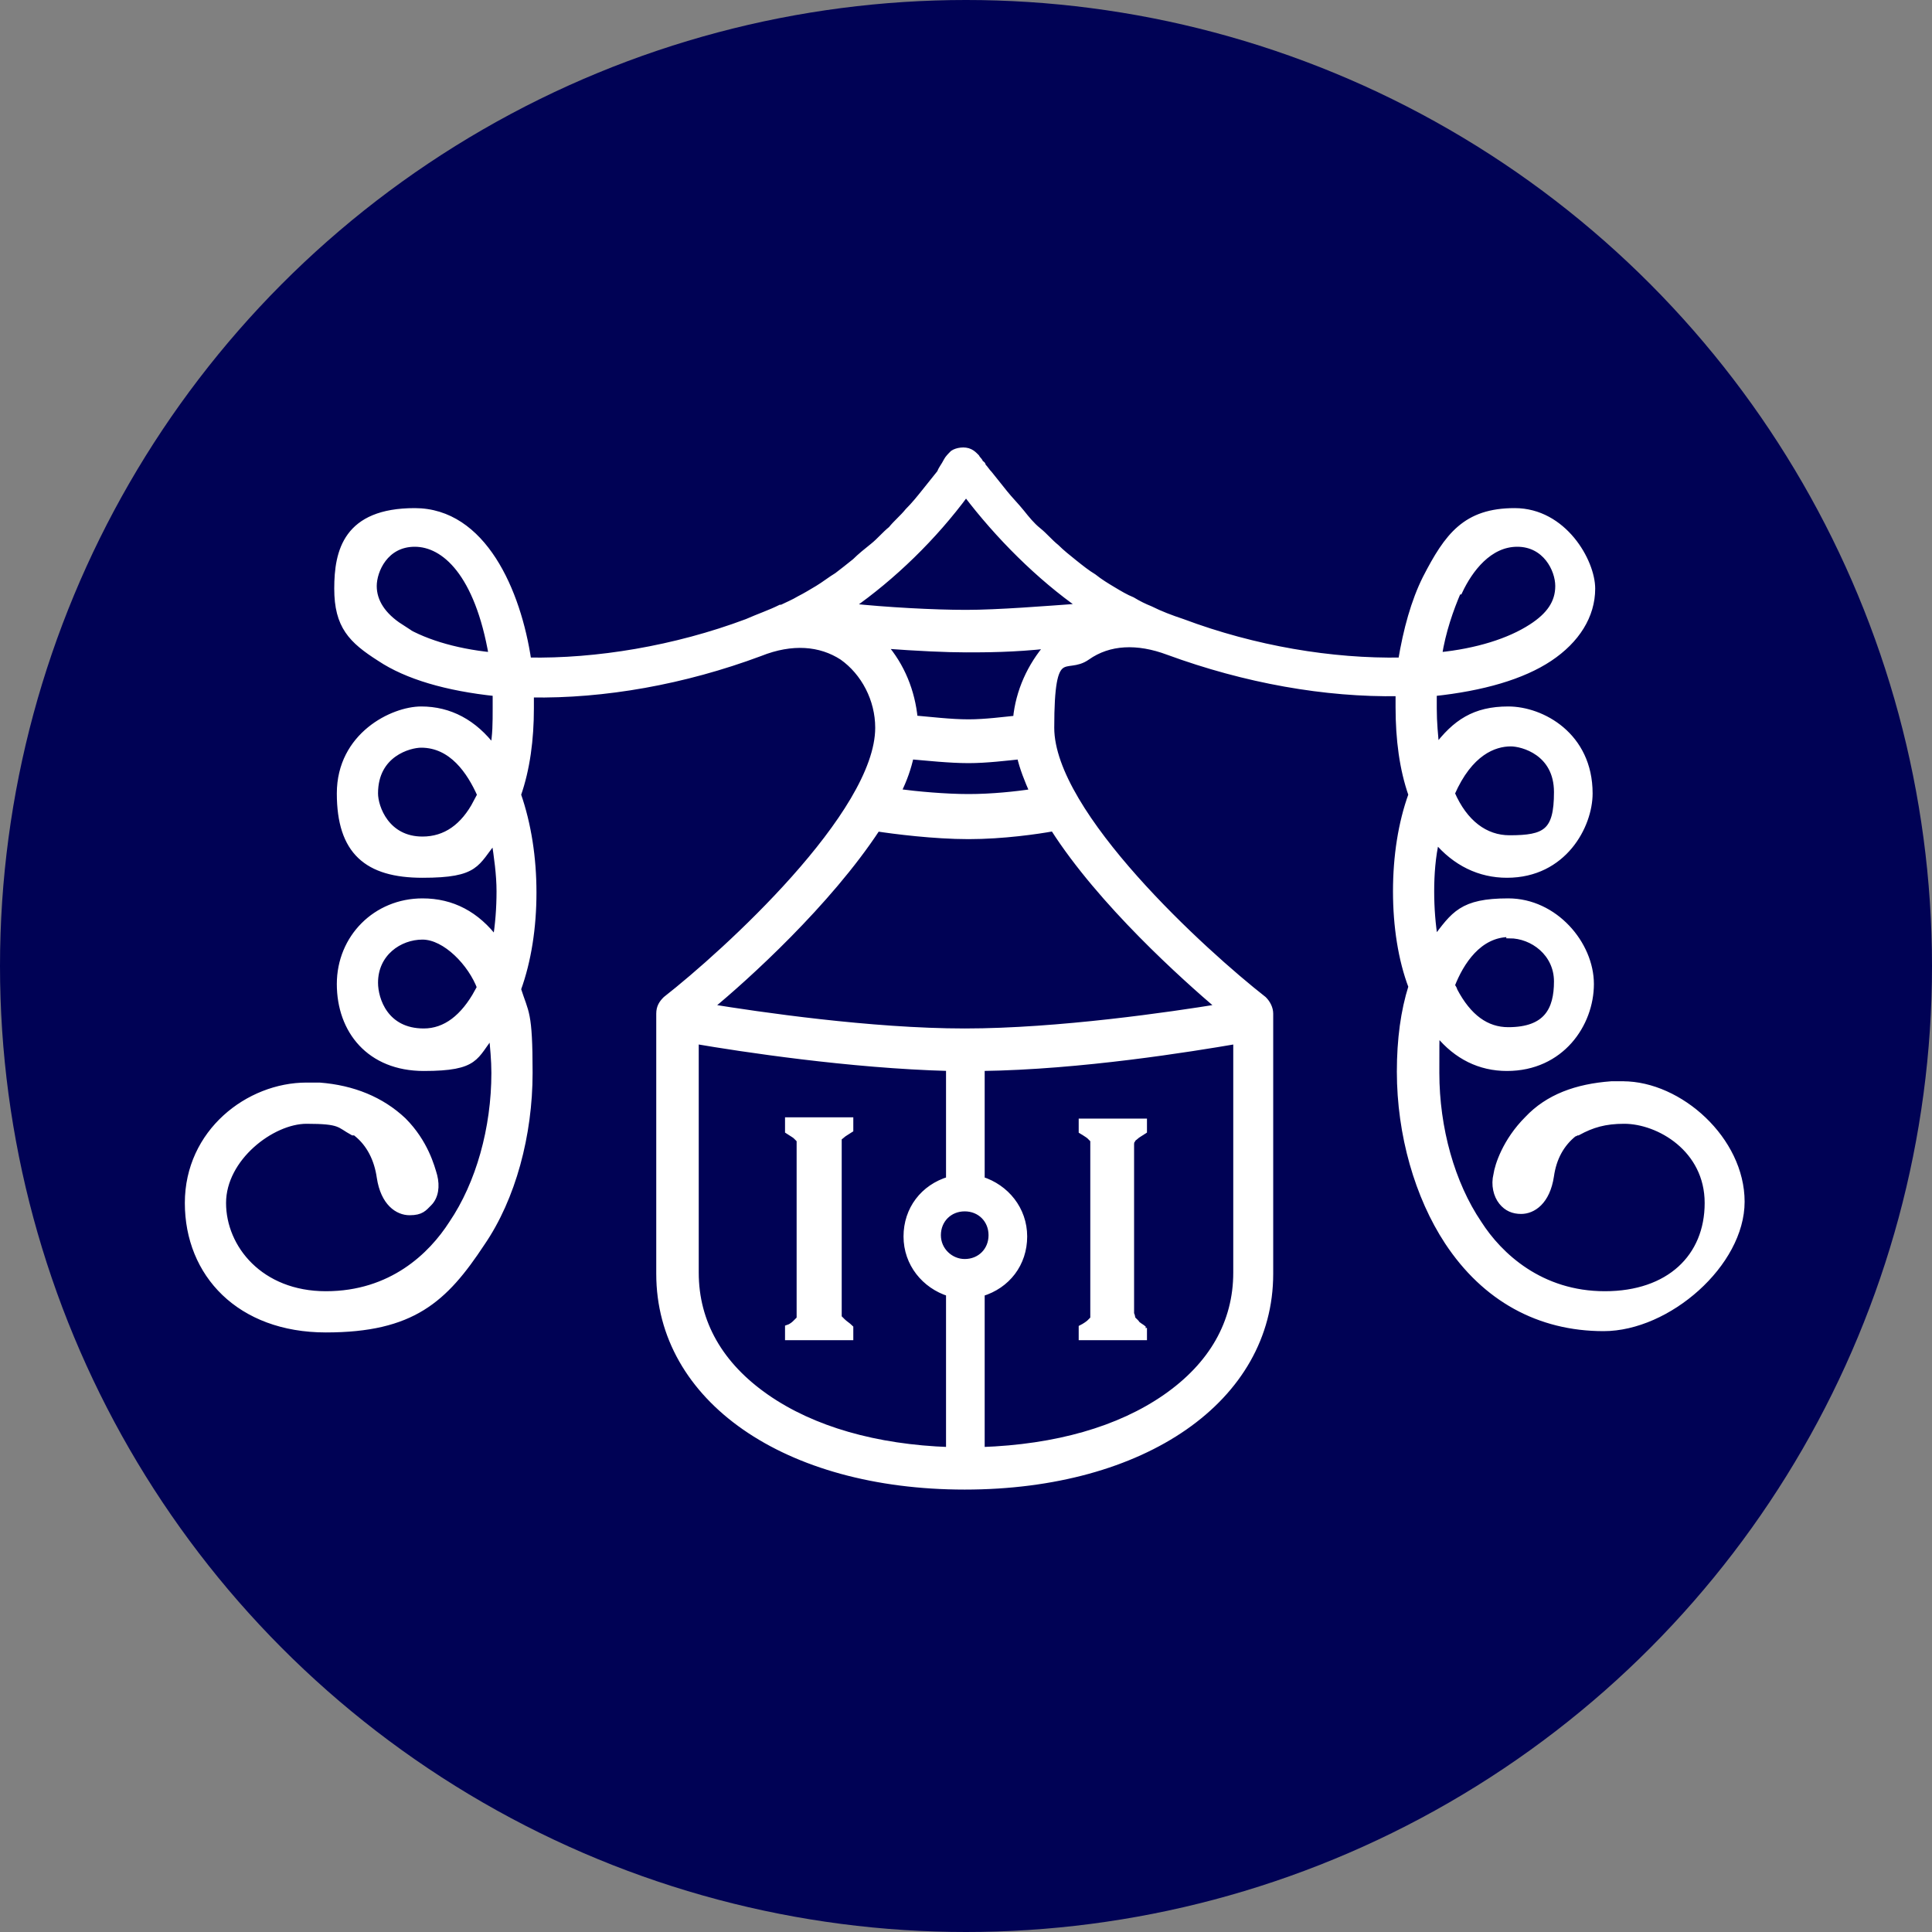 <svg xmlns="http://www.w3.org/2000/svg" version="1.1" xmlns:xlink="http://www.w3.org/1999/xlink" width="150" height="150"><rect width="100%" height="100%" fill="#808080" stroke="none"/><svg id="SvgjsSvg1369" xmlns="http://www.w3.org/2000/svg" version="1.1" viewBox="0 0 150 150">
  <!-- Generator: Adobe Illustrator 29.8.1, SVG Export Plug-In . SVG Version: 2.1.1 Build 2)  -->
  <defs>
    <style>
      .st0 {
        fill: #000255;
      }

      .st1 {
        fill: #fff;
        stroke: #fff;
        stroke-miterlimit: 10;
        stroke-width: .5px;
      }
    </style>
  </defs>
  <circle class="st0" cx="75" cy="75" r="75"></circle>
  <g>
    <path class="st1" d="M61.2,87.8h0c.3.2.5.3.6.4.1.1.2.2.3.3,0,0,0,.2,0,.4,0,.2,0,.4,0,.6v11.9c0,.3,0,.5,0,.6,0,.1,0,.3,0,.4,0,0-.2.2-.3.3-.1.1-.3.3-.6.4h0v.7h4.8v-.7h0c-.2-.2-.4-.3-.6-.5-.1-.1-.2-.2-.3-.3,0,0,0-.2,0-.4,0-.2,0-.4,0-.6v-11.9c0-.3,0-.5,0-.6,0-.1,0-.3,0-.4,0-.1.2-.2.3-.3.1-.1.3-.2.6-.4h0v-.7h-4.8v.7Z"></path>
    <path class="st1" d="M88.8,103.2h0c-.2-.2-.5-.3-.6-.5-.1-.1-.2-.2-.3-.3,0,0,0-.2-.1-.4,0-.2,0-.4,0-.6v-11.9c0-.2,0-.5,0-.6,0-.1,0-.3.1-.4,0-.1.2-.2.3-.3.1-.1.3-.2.6-.4h0v-.7h-4.8v.7s.5.3.6.4c.1.1.2.2.3.3,0,0,0,.2,0,.4,0,.2,0,.4,0,.6v11.9c0,.2,0,.5,0,.6,0,.1,0,.3,0,.4,0,0-.2.2-.3.3-.1.1-.4.3-.6.4h0v.7h4.8v-.7Z"></path>
    <path class="st1" d="M126.1,84.2h0c-.3,0-.6,0-1,0-2.7.2-4.9,1-6.5,2.7-1.7,1.7-2.3,3.6-2.4,4.3-.2.8,0,1.6.4,2.1.4.5.9.7,1.5.7.9,0,2-.7,2.3-2.7.2-1.4.8-2.5,1.8-3.3h0s0,0,0,0c0,0,.1,0,.2-.1,0,0,0,0,.1,0,1.1-.6,2.1-.9,3.6-.9,2.7,0,6.5,2.2,6.5,6.4s-3,7.1-8,7.1-8.2-3-9.8-5.5c-2.1-3.1-3.3-7.4-3.3-11.7s0-2,.2-3c1.4,1.7,3.2,2.6,5.3,2.6,4.2,0,6.5-3.4,6.5-6.5s-2.8-6.4-6.4-6.4-4.2,1-5.7,3c-.2-1.2-.3-2.5-.3-3.8s.1-2.7.4-4c1.5,1.8,3.4,2.7,5.5,2.7,4.4,0,6.4-3.8,6.4-6.3,0-4.5-3.7-6.5-6.3-6.5s-4.1,1-5.6,3c-.1-1-.2-2-.2-3.1s0-.8,0-1.2c3.8-.4,6.9-1.3,9-2.7,2.1-1.4,3.3-3.3,3.3-5.4s-2.2-6-6-6-5.2,1.9-6.9,5.2c-.9,1.8-1.5,4-1.9,6.4-5.4.1-11.4-.9-17-3,0,0,0,0,0,0,0,0,0,0,0,0-.9-.3-1.7-.6-2.5-1-.5-.2-.9-.4-1.4-.7-.5-.2-1-.5-1.5-.8-.5-.3-1-.6-1.5-1-.5-.3-1-.7-1.5-1.1-.5-.4-1-.8-1.4-1.2-.5-.4-.9-.9-1.4-1.3-.5-.4-.9-.9-1.3-1.4-.4-.5-.9-1-1.3-1.5s-.8-1-1.2-1.5c-.2-.2-.3-.4-.5-.6,0,0,0-.2-.2-.2,0-.2-.2-.3-.3-.5-.2-.2-.3-.3-.5-.4-.4-.2-1-.1-1.3.1-.2.2-.4.4-.5.6h0c-.2.4-.4.6-.5.9-.4.5-.8,1-1.2,1.5-.4.5-.8,1-1.3,1.5-.4.5-.9.9-1.3,1.4-.5.4-.9.9-1.4,1.3-.5.4-1,.8-1.4,1.2-.5.4-1,.8-1.4,1.1-.5.3-1,.7-1.5,1-.5.3-1,.6-1.4.8-.5.3-1,.5-1.4.7h-.1c-.8.4-1.7.7-2.6,1.1-5.6,2.1-11.7,3.1-17,3-.8-5.4-3.5-11.6-8.8-11.6s-6,3.1-6,6,1.1,4,3.3,5.4c2.1,1.4,5.2,2.3,9,2.7,0,.4,0,.8,0,1.2,0,1.1,0,2.1-.2,3.1-1.5-2-3.4-3-5.6-3s-6.3,2-6.3,6.5,2.1,6.3,6.4,6.3,4.1-.9,5.6-2.7c.2,1.3.4,2.7.4,4s-.1,2.6-.3,3.8c-1.5-2-3.4-3-5.7-3-3.6,0-6.4,2.8-6.4,6.4s2.3,6.5,6.5,6.5,3.9-.9,5.3-2.6c.1,1,.2,2,.2,3,0,4.3-1.2,8.6-3.3,11.7-1.6,2.5-4.7,5.5-9.8,5.5s-8-3.6-8-7.1,3.8-6.4,6.5-6.4,2.5.3,3.6.9c0,0,0,0,.1,0,0,0,.1,0,.2.1h0c1,.8,1.6,2,1.8,3.4.3,2,1.4,2.7,2.3,2.7s1.1-.3,1.5-.7c.5-.5.6-1.3.4-2.1-.2-.7-.7-2.6-2.4-4.3-1.7-1.6-3.9-2.5-6.5-2.7-.4,0-.7,0-1,0-4.5,0-9.2,3.6-9.2,9.1s4,9.8,10.7,9.8,9.2-2.3,12.1-6.7c2.4-3.5,3.7-8.4,3.7-13.2s-.3-4.6-.9-6.5c.8-2.2,1.2-4.8,1.2-7.5s-.4-5.3-1.2-7.6c.7-2,1-4.3,1-6.7s0-.7,0-1.1c5.7.1,11.9-1,17.8-3.2,2.5-1,4.7-.8,6.4.3,1.7,1.2,2.8,3.3,2.8,5.5,0,6.7-11.9,17.5-16.5,21.1-.3.3-.5.6-.5,1.1v20.2c0,9.7,9.8,16.5,23.7,16.5s23.7-6.8,23.7-16.5v-20.2c0-.4-.2-.8-.5-1.1-4.6-3.6-16.5-14.4-16.5-21.1s1.1-4.3,2.8-5.5c1.7-1.2,3.9-1.3,6.3-.4,6,2.2,12.2,3.3,17.9,3.2,0,.4,0,.7,0,1.1,0,2.5.3,4.8,1,6.8-.8,2.2-1.2,4.8-1.2,7.5s.4,5.3,1.2,7.4c-.6,1.9-.9,4.1-.9,6.6,0,4.9,1.4,9.7,3.7,13.2,2.9,4.4,7.1,6.7,12.1,6.7s10.7-5,10.7-9.8-4.8-9.1-9.2-9.1ZM117.2,72.6c1.8,0,3.7,1.4,3.7,3.6s-.8,3.8-3.8,3.8c-1.7,0-3.1-1-4.2-3.1,0-.1-.1-.2-.2-.4.7-1.8,2.1-4,4.5-4ZM117.3,57.7c.9,0,3.6.7,3.6,3.8s-.9,3.6-3.7,3.6h0c-1.9,0-3.5-1.2-4.5-3.5,1.4-3.2,3.3-3.9,4.6-3.9ZM113.3,45.9c.8-1.7,2.3-3.7,4.5-3.7s3.2,2,3.2,3.3-.7,2.3-2.1,3.2c-1.7,1.1-4.2,1.9-7.2,2.2.3-1.9.9-3.6,1.5-5ZM31.1,48.7c-1.4-.9-2.1-2-2.1-3.2s.9-3.3,3.2-3.3,4.9,2.3,6,8.7c-3-.3-5.5-1.1-7.2-2.2ZM37,62.3h0c-1,1.9-2.4,2.9-4.2,2.9-2.8,0-3.7-2.5-3.7-3.6,0-3.1,2.7-3.8,3.6-3.8,2.4,0,3.8,2.1,4.6,3.9,0,.2-.2.5-.3.7ZM37.1,77c-1.1,2-2.5,3.1-4.2,3.1-3,0-3.8-2.5-3.8-3.8,0-2.3,1.9-3.6,3.7-3.6s3.8,2.1,4.5,4c0,.1-.1.3-.2.4h0ZM73.7,112.6c-5.7-.2-10.6-1.6-14.2-4.1-3.6-2.5-5.5-5.8-5.5-9.7v-18c3.5.6,12,1.9,19.7,2.1v8.7h0c-2,.6-3.3,2.3-3.3,4.4s1.4,3.8,3.3,4.4v12.2ZM74.9,98c-1.1,0-2.1-.9-2.1-2.1s.9-2.1,2.1-2.1,2.1.9,2.1,2.1-.9,2.1-2.1,2.1ZM96,98.8c0,3.9-1.9,7.2-5.5,9.7-3.6,2.5-8.5,3.9-14.3,4.1v-12.2h0c2-.6,3.3-2.3,3.3-4.4s-1.4-3.8-3.3-4.4v-8.7c7.7-.1,16.3-1.5,19.8-2.1v18ZM81.8,64.3c3.7,5.8,10.2,11.6,12.9,13.9-3.7.6-12.5,1.9-19.8,1.9h0c-7.3,0-16.1-1.3-19.8-1.9,2.8-2.3,9.2-8.1,13-13.9,1.3.2,4.4.6,7.1.6s5.4-.4,6.5-.6ZM75.2,59c1.4,0,3-.2,4-.3.2.9.6,1.9,1,2.8-1.3.2-3.2.4-5,.4s-4-.2-5.5-.4c.5-1,.8-1.9,1-2.8,1.2.1,3,.3,4.5.3h0ZM79,55.8c-1,.1-2.5.3-3.8.3h0c-1.4,0-3-.2-4.2-.3-.2-2.1-1-4.1-2.4-5.7,2.7.2,4.9.3,6.4.3s3.7,0,6.4-.3c-1.4,1.6-2.3,3.6-2.5,5.7ZM75,47.6c-2.5,0-6.2-.2-9-.5,3.3-2.3,6.5-5.4,9-8.8,2.5,3.3,5.7,6.5,9,8.8h0c-2.8.2-6.5.5-9,.5Z"></path>
  </g>
</svg><style>@media (prefers-color-scheme: light) { :root { filter: none; } }
@media (prefers-color-scheme: dark) { :root { filter: none; } }
</style></svg>